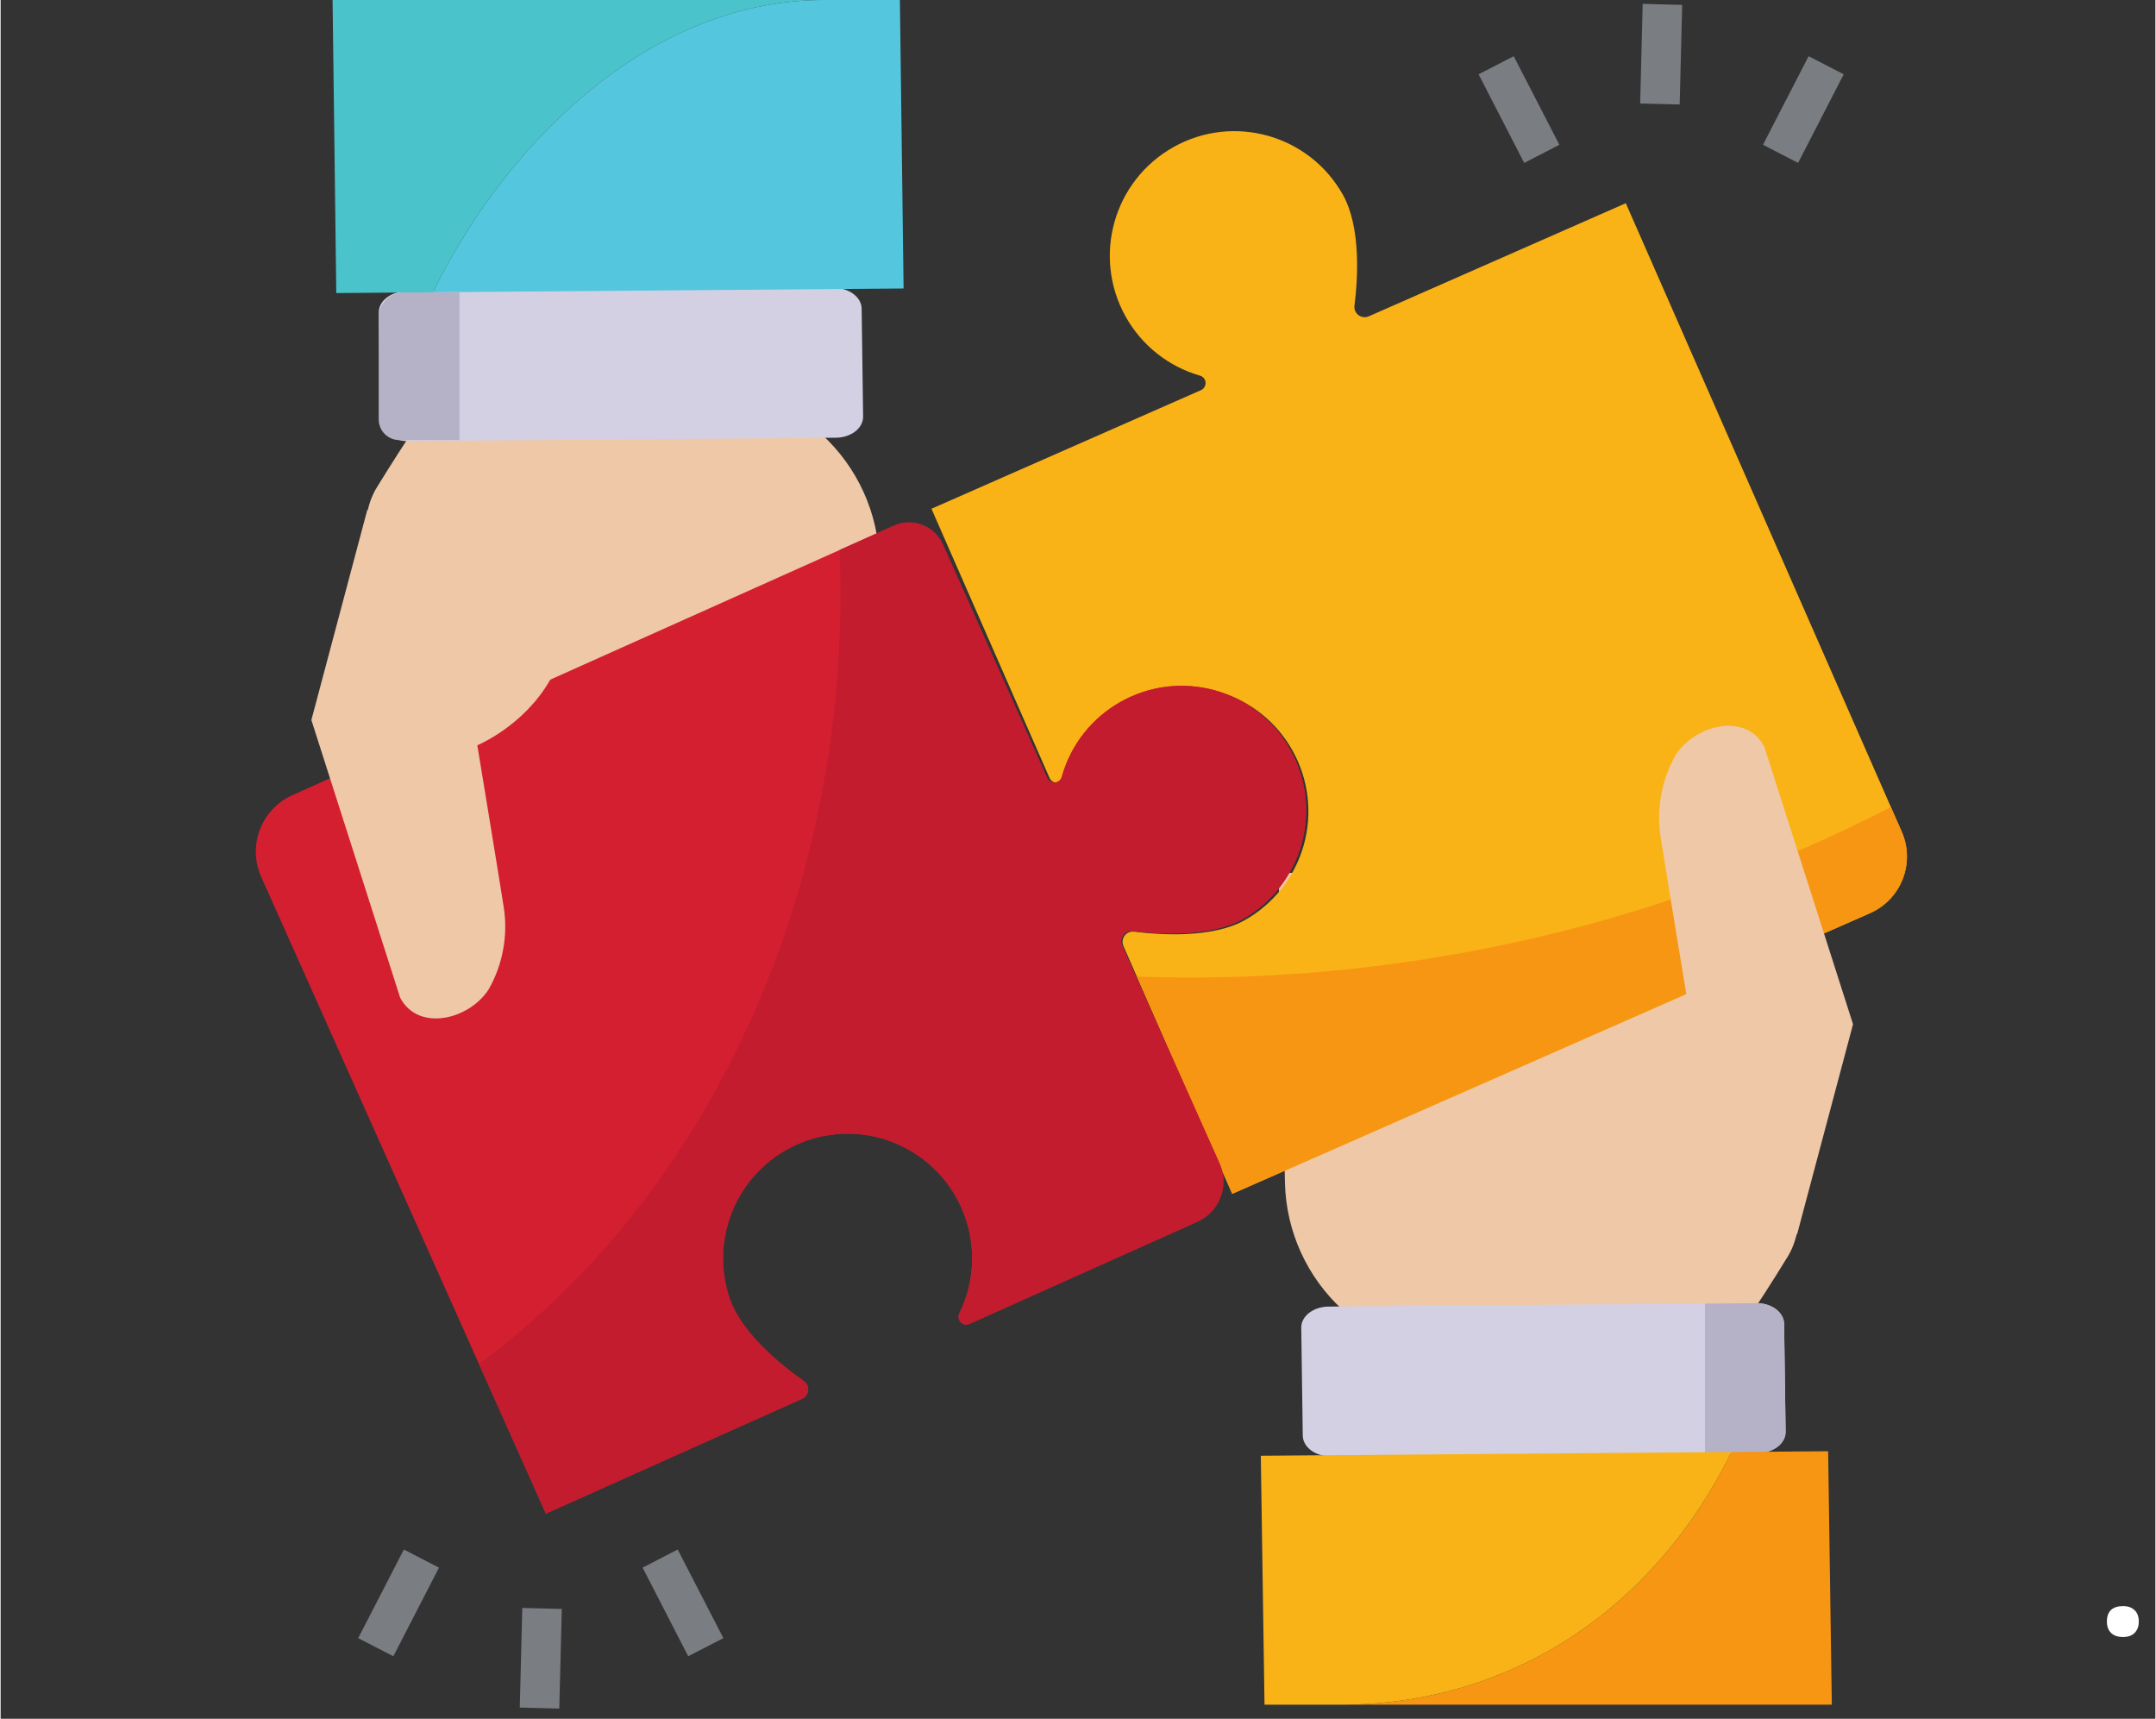 <svg xmlns="http://www.w3.org/2000/svg" xmlns:xlink="http://www.w3.org/1999/xlink" width="276" viewBox="0 0 206.88 165" height="220" preserveAspectRatio="xMidYMid meet"><rect x="0" y="0" width="206.88" height="165" fill="#333333" stroke="none"/><defs><g></g><clipPath id="125046f464"><path d="M 89.305 12.34 L 183.027 12.34 L 183.027 114.863 L 89.305 114.863 Z M 89.305 12.34 " clip-rule="nonzero"></path></clipPath><clipPath id="2a1f55db75"><path d="M 109 77.211 L 183.027 77.211 L 183.027 114.863 L 109 114.863 Z M 109 77.211 " clip-rule="nonzero"></path></clipPath><clipPath id="2831dd78b5"><path d="M 49.793 154.102 L 53.902 154.102 L 53.902 164.008 L 49.793 164.008 Z M 49.793 154.102 " clip-rule="nonzero"></path></clipPath></defs><path fill="#efc8a8" d="M 123.309 113.535 L 122.707 83.824 C 133.211 83.707 146.891 81.469 158.688 80.504 C 158.676 79.484 158.797 78.465 159.055 77.48 C 159.289 76.566 159.652 75.695 160.133 74.883 C 161.914 72.164 166.672 71.109 168.441 74.285 L 177.266 99.703 L 172.375 118.727 C 172.176 119.508 171.848 120.25 171.402 120.918 C 171.402 120.918 169.84 123.473 168.355 125.703 L 128.844 125.742 L 128.844 125.738 C 125.414 122.598 123.414 118.188 123.309 113.535 " fill-opacity="1" fill-rule="nonzero"></path><path fill="#d4d0e3" d="M 171.379 137.441 C 171.395 138.551 170.227 139.465 168.77 139.477 L 163.637 139.516 L 127.691 139.805 C 126.23 139.812 125.035 138.926 125.02 137.812 L 124.875 127.461 C 124.859 126.352 126.031 125.441 127.488 125.43 L 163.637 125.137 L 168.57 125.102 C 170.027 125.086 171.219 125.977 171.234 127.086 L 171.379 137.441 " fill-opacity="1" fill-rule="nonzero"></path><path fill="#b5b2c7" d="M 171.379 137.441 C 171.395 138.551 170.227 139.465 168.77 139.477 L 163.637 139.516 L 163.637 125.137 L 168.57 125.102 C 170.027 125.086 171.219 125.977 171.234 127.086 L 171.379 137.441 " fill-opacity="1" fill-rule="nonzero"></path><path fill="#f79613" d="M 175.816 163.648 L 128.66 163.648 C 144.562 163.648 158.492 154.934 166.188 139.391 L 175.461 139.316 L 175.816 163.648 " fill-opacity="1" fill-rule="nonzero"></path><path fill="#fab317" d="M 166.188 139.387 C 158.492 154.934 144.562 163.648 128.656 163.648 L 121.348 163.648 L 120.992 139.75 L 166.188 139.387 " fill-opacity="1" fill-rule="nonzero"></path><g clip-path="url(#125046f464)"><path fill="#fab317" d="M 107.797 90.805 L 118.25 114.605 L 179.48 87.664 C 182.48 86.344 183.844 82.84 182.523 79.836 L 156.035 19.508 L 131.348 30.371 C 130.848 30.586 130.27 30.355 130.055 29.855 C 129.984 29.691 129.961 29.516 129.984 29.34 C 130.312 26.754 130.613 21.844 128.887 18.723 C 125.668 12.953 118.383 10.887 112.621 14.113 C 106.855 17.336 104.793 24.625 108.016 30.395 C 109.555 33.152 112.121 35.191 115.156 36.062 C 115.551 36.176 115.777 36.586 115.66 36.98 C 115.602 37.191 115.449 37.367 115.25 37.453 L 89.371 48.84 C 90.57 51.574 98.012 68.516 100.711 74.688 C 100.879 75.066 101.32 75.238 101.695 75.07 C 101.898 74.98 102.051 74.809 102.113 74.602 C 103.93 68.246 110.551 64.57 116.898 66.391 C 123.246 68.211 126.914 74.836 125.098 81.191 C 124.227 84.23 122.191 86.801 119.434 88.344 C 116.309 90.074 111.41 89.762 108.82 89.438 C 108.281 89.371 107.793 89.75 107.723 90.289 C 107.699 90.465 107.727 90.641 107.797 90.805 " fill-opacity="1" fill-rule="nonzero"></path></g><g clip-path="url(#2a1f55db75)"><path fill="#f79613" d="M 109.094 93.754 L 118.25 114.605 L 179.48 87.664 C 182.48 86.344 183.844 82.84 182.523 79.836 L 181.488 77.477 C 178.859 78.828 176.168 80.109 173.418 81.32 C 153.188 90.258 131.195 94.508 109.094 93.754 " fill-opacity="1" fill-rule="nonzero"></path></g><path fill="#efc8a8" d="M 152.609 106.66 C 153.25 105.293 154.016 103.777 154.914 102.203 C 157.453 97.734 161.922 95.906 161.922 95.906 C 161.922 95.906 159.992 84.262 159.383 80.379 C 158.957 77.652 159.469 74.863 160.832 72.469 C 162.699 69.562 167.582 68.355 169.328 71.676 L 177.852 98.324 L 172.48 118.496 " fill-opacity="1" fill-rule="nonzero"></path><path fill="#efc8a8" d="M 84.379 53.914 L 84.98 83.621 C 74.477 83.742 60.797 85.977 49 86.945 C 49.012 87.965 48.887 88.98 48.629 89.969 C 48.395 90.879 48.031 91.754 47.551 92.562 C 45.773 95.285 41.012 96.34 39.246 93.164 L 30.418 67.742 L 35.312 48.719 C 35.512 47.938 35.84 47.199 36.281 46.527 C 36.281 46.527 37.848 43.977 39.332 41.742 L 78.84 41.707 C 82.273 44.852 84.27 49.258 84.379 53.914 " fill-opacity="1" fill-rule="nonzero"></path><path fill="#d4d0e3" d="M 82.809 39.984 L 82.668 29.633 C 82.652 28.523 81.457 27.629 80 27.641 L 38.918 27.973 C 37.461 27.984 36.293 28.895 36.305 30.004 L 36.449 40.355 C 36.465 41.469 37.66 42.359 39.117 42.348 L 80.199 42.02 C 81.656 42.008 82.824 41.098 82.809 39.984 " fill-opacity="1" fill-rule="nonzero"></path><path fill="#b5b2c7" d="M 44.051 42.246 L 38.273 42.246 C 37.184 42.246 36.301 41.359 36.301 40.27 L 36.301 30.457 C 36.301 29.141 37.367 28.07 38.684 28.07 L 44.051 28.07 L 44.051 42.246 " fill-opacity="1" fill-rule="nonzero"></path><path fill="#4bc3ca" d="M 31.871 0 L 79.027 0 C 63.125 0 49.195 12.516 41.5 28.059 L 32.227 28.133 L 31.871 0 " fill-opacity="1" fill-rule="nonzero"></path><path fill="#54c7de" d="M 41.5 28.059 C 49.195 12.516 63.125 0 79.027 0 L 86.34 0 L 86.695 27.695 L 41.5 28.059 " fill-opacity="1" fill-rule="nonzero"></path><path fill="#d41f31" d="M 124.797 74.227 C 126.465 79.602 124.18 85.418 119.297 88.211 C 116.184 89.965 111.281 89.691 108.68 89.379 C 108.145 89.316 107.66 89.695 107.594 90.234 C 107.57 90.41 107.602 90.59 107.672 90.754 L 117.031 111.688 C 117.988 113.82 117.035 116.324 114.906 117.281 C 114.906 117.281 114.902 117.281 114.902 117.281 C 108.801 120.016 97.738 124.969 93.02 127.09 C 92.645 127.258 92.203 127.094 92.035 126.719 C 91.945 126.516 91.949 126.281 92.047 126.082 C 94.961 120.148 92.52 112.977 86.594 110.059 C 80.668 107.145 73.504 109.586 70.59 115.516 C 69.195 118.355 68.98 121.629 69.988 124.625 C 71.137 128.012 74.98 131.078 77.117 132.578 C 77.562 132.887 77.672 133.496 77.367 133.938 C 77.266 134.086 77.125 134.203 76.965 134.273 L 52.348 145.305 L 25.023 84.188 C 23.684 81.191 25.023 77.672 28.02 76.332 L 85.762 50.465 C 87.555 49.66 89.66 50.465 90.461 52.258 C 90.461 52.262 90.465 52.262 90.465 52.262 C 93.137 58.242 98.312 69.82 100.48 74.68 C 100.648 75.059 101.086 75.23 101.465 75.062 C 101.668 74.973 101.82 74.797 101.879 74.586 C 103.652 68.219 110.246 64.5 116.602 66.273 C 120.504 67.363 123.59 70.355 124.797 74.227 " fill-opacity="1" fill-rule="nonzero"></path><path fill="#c21c2e" d="M 119.297 88.211 C 116.184 89.965 111.281 89.695 108.684 89.379 C 108.145 89.316 107.656 89.699 107.594 90.238 C 107.57 90.414 107.598 90.594 107.672 90.758 L 117.035 111.691 C 117.988 113.824 117.035 116.324 114.906 117.285 C 108.801 120.016 97.742 124.973 93.02 127.094 C 92.645 127.262 92.203 127.094 92.035 126.719 C 91.945 126.516 91.949 126.281 92.047 126.082 C 94.961 120.152 92.52 112.98 86.594 110.062 C 80.672 107.145 73.504 109.586 70.59 115.516 C 69.195 118.355 68.977 121.629 69.988 124.629 C 71.137 128.012 74.98 131.078 77.121 132.578 C 77.566 132.887 77.676 133.496 77.367 133.941 C 77.266 134.086 77.125 134.203 76.961 134.277 L 52.348 145.305 L 45.926 130.941 C 66.762 115.613 80.641 88.215 80.641 56.973 C 80.641 55.57 80.609 54.176 80.555 52.793 L 85.758 50.461 C 87.555 49.66 89.66 50.465 90.465 52.258 C 93.137 58.242 98.312 69.816 100.48 74.68 C 100.648 75.059 101.09 75.23 101.465 75.062 C 101.668 74.969 101.82 74.797 101.879 74.582 C 103.66 68.219 110.254 64.504 116.613 66.285 C 122.969 68.066 126.684 74.668 124.902 81.031 C 124.055 84.07 122.039 86.652 119.297 88.211 " fill-opacity="1" fill-rule="nonzero"></path><path fill="#efc8a8" d="M 55.078 60.785 C 54.438 62.156 53.668 63.672 52.773 65.242 C 50.234 69.715 45.766 71.543 45.766 71.543 C 45.766 71.543 47.691 83.184 48.301 87.07 C 48.73 89.793 48.219 92.586 46.855 94.98 C 44.988 97.883 40.102 99.09 38.359 95.773 L 29.836 69.121 L 35.203 48.953 " fill-opacity="1" fill-rule="nonzero"></path><path fill="#7a7d82" d="M 61.637 150.488 L 65.008 148.75 L 69.391 157.258 L 66.016 158.996 L 61.637 150.488 " fill-opacity="1" fill-rule="nonzero"></path><path fill="#7a7d82" d="M 34.332 157.258 L 38.715 148.75 L 42.086 150.492 L 37.707 158.996 L 34.332 157.258 " fill-opacity="1" fill-rule="nonzero"></path><g clip-path="url(#2831dd78b5)"><path fill="#7a7d82" d="M 49.844 163.922 L 50.086 154.359 L 53.879 154.453 L 53.637 164.02 L 49.844 163.922 " fill-opacity="1" fill-rule="nonzero"></path></g><path fill="#7a7d82" d="M 141.902 7.133 L 145.273 5.395 L 149.656 13.898 L 146.281 15.641 L 141.902 7.133 " fill-opacity="1" fill-rule="nonzero"></path><path fill="#7a7d82" d="M 169.207 13.898 L 173.586 5.395 L 176.957 7.133 L 172.578 15.637 L 169.207 13.898 " fill-opacity="1" fill-rule="nonzero"></path><path fill="#7a7d82" d="M 157.414 9.938 L 157.656 0.371 L 161.449 0.469 L 161.207 10.031 L 157.414 9.938 " fill-opacity="1" fill-rule="nonzero"></path><g fill="#ffffff" fill-opacity="1"><g transform="translate(201.21, 156.917)"><g><path d="M 1.016 -1.25 C 1.016 -1.738 1.145 -2.109 1.406 -2.359 C 1.676 -2.609 2.062 -2.734 2.562 -2.734 C 3.039 -2.734 3.41 -2.602 3.672 -2.344 C 3.941 -2.094 4.078 -1.727 4.078 -1.25 C 4.078 -0.789 3.941 -0.426 3.672 -0.156 C 3.41 0.102 3.039 0.234 2.562 0.234 C 2.07 0.234 1.691 0.102 1.422 -0.156 C 1.148 -0.414 1.016 -0.781 1.016 -1.25 Z M 1.016 -1.25 "></path></g></g></g></svg>